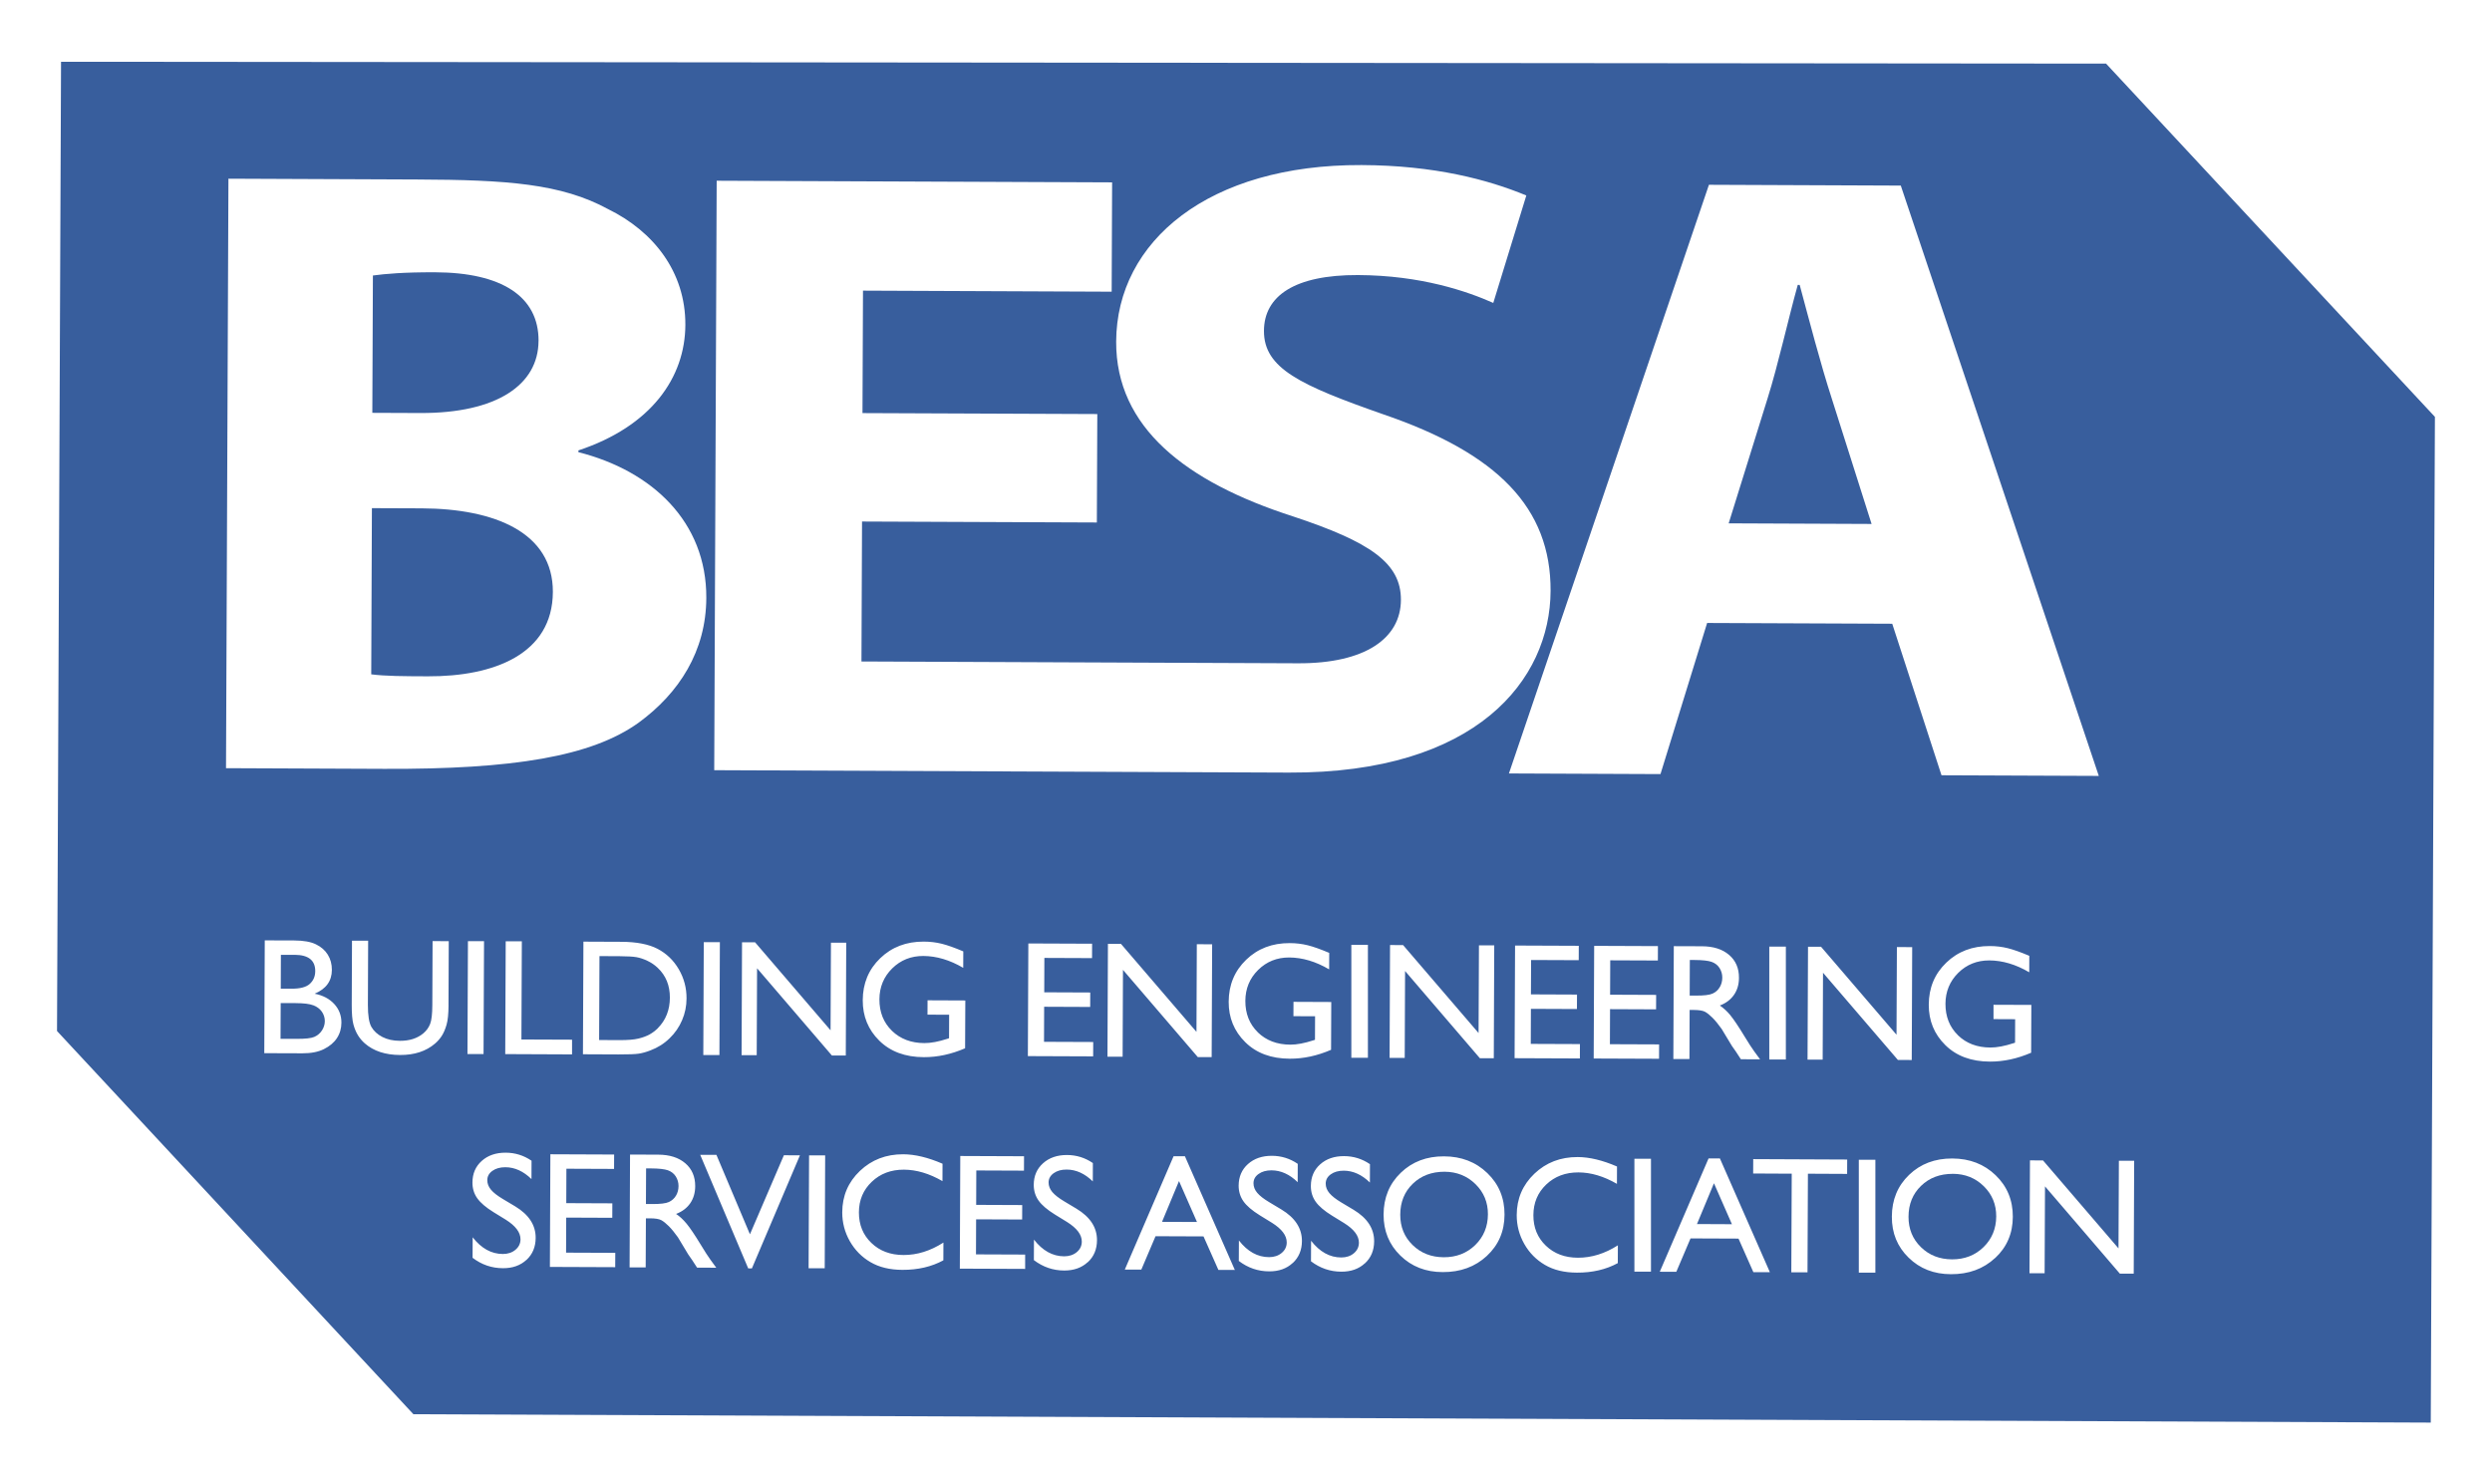 <?xml version="1.0" encoding="UTF-8"?> <svg xmlns="http://www.w3.org/2000/svg" id="Layer_1" viewBox="0 0 780.55 464.99"><defs><style>.cls-1{fill:#385e9d;fill-rule:evenodd;stroke-width:0px;}</style></defs><path class="cls-1" d="M536.11,301.32c-1.06-.37-2.83-.57-5.3-.58h-1.52s-.04,11.15-.04,11.15h1.91c2.57.02,4.31-.19,5.27-.63.95-.43,1.69-1.09,2.22-1.98.54-.88.81-1.89.81-3.01,0-1.12-.29-2.12-.87-3.03-.58-.9-1.41-1.54-2.48-1.92"></path><path class="cls-1" d="M211.66,368.53c-.58-.9-1.41-1.54-2.47-1.92-1.07-.37-2.84-.57-5.31-.58h0s-1.51,0-1.51,0l-.05,11.16h1.92c2.55.02,4.31-.19,5.26-.63.94-.43,1.69-1.09,2.22-1.97.54-.89.8-1.89.81-3.03,0-1.11-.29-2.12-.87-3.03"></path><path class="cls-1" d="M206.05,322.09c2.5-2.52,3.76-5.71,3.77-9.57.01-3.8-1.25-6.9-3.79-9.3-.94-.9-2.01-1.64-3.23-2.22-1.22-.58-2.38-.96-3.46-1.15-1.1-.19-2.85-.28-5.27-.3h0s-6.3-.03-6.3-.03l-.11,26.29,6.46.03c2.52,0,4.48-.15,5.87-.49,1.4-.34,2.56-.78,3.5-1.3.94-.53,1.79-1.18,2.57-1.95"></path><path class="cls-1" d="M98.12,314.93c-1.16-.45-2.99-.67-5.49-.68l-4.71-.02-.05,11.21h4.97c2.75.03,4.63-.18,5.61-.61.99-.43,1.78-1.1,2.38-2,.6-.91.9-1.89.91-2.93,0-1.08-.31-2.07-.93-2.97-.63-.9-1.52-1.56-2.68-2.01"></path><path class="cls-1" d="M97.02,308.23c1.14-1.02,1.71-2.35,1.72-3.99.02-3.39-2.13-5.1-6.43-5.12h-4.33s-.04,10.61-.04,10.61h3.36c2.69.02,4.6-.48,5.74-1.51"></path><polygon class="cls-1" points="363.97 382.77 374.92 382.81 369.29 369.99 363.97 382.77"></polygon><path class="cls-1" d="M452.48,367.07h0c-4.03-.01-7.35,1.24-9.96,3.76-2.61,2.52-3.91,5.74-3.93,9.67-.02,3.81,1.27,6.99,3.86,9.52,2.6,2.55,5.85,3.82,9.76,3.84,3.93.01,7.21-1.25,9.86-3.82,2.63-2.57,3.96-5.78,3.98-9.62.02-3.75-1.29-6.9-3.9-9.47-2.62-2.57-5.84-3.86-9.67-3.88"></path><path class="cls-1" d="M573.77,124.91c-3.56-10.97-7.11-24.69-10.07-35.66h-.6c-3.05,10.94-6.11,24.9-9.46,35.57l-12.18,39.13,44.76.19-12.45-39.23Z"></path><path class="cls-1" d="M659.68,19.93l-640.56-.58-1.26,303.64,111.63,120.05,631.88,2.62,1.3-315.07-103-110.65ZM71.56,55.98l59.19.25c27.94.11,45.06,1.28,59.74,9.29,14.09,6.91,24.25,19.55,24.18,36.27-.07,16.43-10.64,31.73-33.5,39.31v.55c23.1,5.85,40.16,21.82,40.06,45.65-.06,16.71-8.53,29.83-21.19,39.09-14.77,10.63-39.41,14.63-79.67,14.47l-49.58-.21.76-184.66ZM225.48,295.17l-.14,35.34h-5.05s.15-35.36.15-35.36h5.04ZM179.18,325.71v4.6s-20.93-.09-20.93-.09l.15-35.33h5.05s-.13,30.75-.13,30.75l15.86.06ZM105.54,325.21c-.93,1.41-2.29,2.56-4.09,3.45-1.79.89-4.04,1.32-6.73,1.31h0s-11.94-.04-11.94-.04l.15-35.34,9.23.03c2.9.01,5.17.41,6.8,1.21,1.63.79,2.87,1.87,3.72,3.25.85,1.37,1.28,2.97,1.27,4.77-.01,3.48-1.82,5.95-5.4,7.45,2.57.5,4.61,1.57,6.13,3.21,1.52,1.64,2.27,3.6,2.26,5.88-.01,1.8-.48,3.42-1.41,4.83M140.49,314.88c-.01,2.71-.22,4.76-.62,6.14-.4,1.38-.89,2.54-1.47,3.45-.59.91-1.3,1.74-2.15,2.46-2.8,2.4-6.45,3.59-10.96,3.57-4.59-.02-8.27-1.23-11.03-3.64-.84-.74-1.55-1.58-2.12-2.5-.58-.92-1.06-2.04-1.43-3.38-.37-1.34-.55-3.43-.54-6.27l.08-20.01h5.06s-.08,20.08-.08,20.08c-.01,3.32.36,5.63,1.11,6.94.75,1.3,1.9,2.35,3.44,3.14,1.54.79,3.36,1.19,5.47,1.2,2.99.02,5.43-.76,7.32-2.32,1-.84,1.72-1.84,2.16-2.98.45-1.15.67-3.11.68-5.89l.08-20.05,5.07.02-.08,20.06ZM146.57,294.84h5.04s-.15,35.36-.15,35.36h-5.04s.15-35.36.15-35.36ZM164.91,394.67c-1.9,1.76-4.36,2.64-7.39,2.62-3.49-.01-6.65-1.09-9.5-3.26l.03-6.42c2.71,3.48,5.85,5.21,9.44,5.23,1.58,0,2.9-.43,3.95-1.31,1.05-.87,1.59-1.98,1.59-3.3,0-2.16-1.53-4.2-4.62-6.14h0l-3.82-2.35c-2.4-1.48-4.1-2.94-5.11-4.37-1.02-1.43-1.51-3.08-1.5-4.93.01-2.78.98-5.04,2.91-6.76,1.93-1.73,4.43-2.59,7.51-2.58,2.94.01,5.64.85,8.09,2.52l-.02,5.75c-2.53-2.46-5.25-3.7-8.18-3.71-1.65,0-3,.37-4.06,1.13-1.06.76-1.6,1.73-1.6,2.93,0,1.06.38,2.05,1.15,2.98s2.03,1.9,3.75,2.93l3.85,2.3c4.28,2.59,6.42,5.88,6.4,9.86-.01,2.84-.97,5.13-2.87,6.9M192.7,396.97l-20.46-.08.15-35.29,19.97.08-.02,4.51-14.93-.06-.04,10.78,14.43.06-.02,4.53-14.43-.06-.04,10.98,15.41.06-.02,4.5ZM182.59,330.29l.15-35.3,11.88.05c4.79.02,8.58.76,11.36,2.21,2.78,1.46,4.99,3.58,6.63,6.39,1.64,2.81,2.45,5.86,2.43,9.17-.01,2.36-.46,4.62-1.39,6.78-.91,2.15-2.22,4.04-3.91,5.67-1.72,1.68-3.72,2.94-5.99,3.79-1.33.52-2.55.86-3.67,1.03-1.1.17-3.23.25-6.35.24l-11.15-.05ZM218.35,397.13l-1.52-2.34c-.05-.08-.15-.22-.3-.43l-.97-1.4-1.56-2.59-1.67-2.77c-1.03-1.45-1.99-2.61-2.85-3.48-.86-.86-1.64-1.48-2.34-1.87-.7-.38-1.87-.58-3.52-.58h-1.31s-.07,15.38-.07,15.38h-5.04s.14-35.36.14-35.36l8.82.03c3.57.01,6.4.91,8.48,2.69,2.09,1.78,3.12,4.19,3.11,7.2-.01,2.06-.53,3.84-1.56,5.34-1.03,1.49-2.51,2.61-4.43,3.34,1.13.75,2.22,1.76,3.29,3.05,1.07,1.29,2.57,3.52,4.52,6.72,1.21,2.01,2.19,3.52,2.93,4.54l1.85,2.54-6-.03ZM235.5,397.36h-1.14l-15.03-35.57h5.07s10.5,24.88,10.5,24.88l10.63-24.76,5.03.02-15.05,35.43ZM258.32,397.3h-5.05s.15-35.36.15-35.36h5.04s-.14,35.36-.14,35.36ZM237.13,303.34l-.11,27.22h-4.74s.14-35.36.14-35.36h4.09s23.64,27.56,23.64,27.56l.12-27.45h4.79s-.14,35.36-.14,35.36h-4.34s-23.45-27.34-23.45-27.34ZM295.48,394.83c-3.71,2.01-7.98,3-12.83,2.98-3.93-.01-7.27-.82-10-2.42-2.73-1.59-4.89-3.79-6.48-6.58-1.58-2.79-2.37-5.81-2.36-9.04.02-5.15,1.87-9.46,5.54-12.96,3.68-3.49,8.19-5.23,13.55-5.21,3.7.01,7.81,1.01,12.32,2.96l-.02,5.45c-4.11-2.38-8.13-3.57-12.07-3.59-4.04-.01-7.39,1.24-10.06,3.79-2.68,2.54-4.03,5.74-4.04,9.59-.01,3.88,1.29,7.07,3.9,9.57,2.61,2.52,5.96,3.78,10.05,3.79,4.27.01,8.44-1.28,12.52-3.9l-.02,5.57ZM279.37,322.92c2.64,2.55,6.02,3.84,10.17,3.85,2.03.01,4.43-.44,7.24-1.36l.48-.16.03-7.36-6.78-.03.02-4.49,11.83.05-.07,14.98c-4.34,1.87-8.65,2.8-12.92,2.78-5.83-.01-10.49-1.75-13.97-5.18-3.47-3.43-5.19-7.65-5.17-12.66.02-5.28,1.85-9.66,5.47-13.15,3.63-3.5,8.17-5.23,13.62-5.21,1.99,0,3.87.23,5.65.67,1.78.44,4.03,1.24,6.75,2.39l-.02,5.16c-4.19-2.46-8.36-3.7-12.49-3.72-3.86-.01-7.1,1.28-9.76,3.9-2.65,2.62-3.98,5.85-4,9.67-.02,4.01,1.29,7.3,3.92,9.86M321.09,397.51l-20.45-.08.14-35.29,19.97.08-.02,4.51-14.93-.06-.04,10.78,14.42.06-.02,4.53-14.42-.06-.04,10.98,15.4.06v4.5ZM341.49,310.93l-.02,4.52-14.42-.06-.04,10.98,15.41.06-.02,4.5-20.45-.08.15-35.29,19.97.08-.02,4.51-14.93-.06-.04,10.77,14.43.06ZM340.71,395.39c-1.9,1.76-4.36,2.64-7.39,2.63-3.48-.01-6.64-1.1-9.49-3.26l.03-6.42c2.71,3.48,5.85,5.21,9.44,5.23,1.58,0,2.9-.43,3.95-1.3,1.06-.88,1.59-1.98,1.59-3.31.01-2.16-1.52-4.2-4.61-6.14h0s-3.82-2.35-3.82-2.35c-2.4-1.49-4.1-2.94-5.11-4.37-1.01-1.43-1.51-3.07-1.51-4.93.01-2.78.99-5.04,2.92-6.76,1.93-1.73,4.44-2.59,7.51-2.58,2.94.01,5.64.85,8.09,2.52l-.02,5.75c-2.52-2.46-5.25-3.7-8.18-3.71-1.65-.01-3,.37-4.07,1.13-1.06.76-1.6,1.73-1.6,2.93,0,1.05.39,2.05,1.16,2.98.78.93,2.03,1.9,3.75,2.93l3.84,2.3c4.28,2.59,6.42,5.88,6.41,9.85-.01,2.84-.97,5.14-2.87,6.9M351.62,331.04h-4.74s.15-35.36.15-35.36l4.09.02,23.64,27.55.11-27.45,4.8.02-.15,35.34h-4.34s-23.44-27.33-23.44-27.33l-.11,27.22ZM381.63,397.83l-4.66-10.5-15.03-.06-4.45,10.46h-5.18s15.28-35.52,15.28-35.52h3.55s15.64,35.63,15.64,35.63l-5.16-.02ZM393.97,323.4c2.63,2.55,6.02,3.84,10.18,3.86,2.02.01,4.43-.44,7.24-1.36l.49-.16.03-7.37-6.78-.03.02-4.49,11.83.05-.06,14.98c-4.34,1.87-8.65,2.8-12.92,2.78-5.83-.01-10.49-1.75-13.96-5.18-3.48-3.43-5.21-7.65-5.19-12.66.02-5.28,1.85-9.66,5.48-13.16,3.62-3.5,8.17-5.23,13.61-5.21,1.99,0,3.87.23,5.65.67,1.78.44,4.03,1.24,6.75,2.39l-.02,5.17c-4.2-2.47-8.36-3.7-12.5-3.73-3.85-.01-7.1,1.29-9.75,3.91-2.65,2.62-3.98,5.84-4,9.67-.02,4.01,1.29,7.3,3.91,9.86M404.9,395.66c-1.9,1.77-4.36,2.64-7.39,2.62-3.48-.01-6.64-1.09-9.49-3.26l.03-6.42c2.71,3.48,5.85,5.22,9.44,5.23,1.58,0,2.89-.43,3.95-1.31,1.05-.87,1.59-1.98,1.59-3.31,0-2.16-1.53-4.2-4.62-6.14l-3.82-2.35c-2.4-1.49-4.1-2.94-5.11-4.37-1.01-1.43-1.51-3.07-1.51-4.93.02-2.78.99-5.04,2.92-6.76,1.94-1.73,4.44-2.59,7.51-2.58,2.94.01,5.64.85,8.08,2.52l-.02,5.75c-2.52-2.47-5.25-3.7-8.18-3.72-1.65,0-3,.37-4.06,1.13-1.07.76-1.6,1.73-1.6,2.93,0,1.06.38,2.05,1.16,2.98.78.93,2.02,1.9,3.75,2.93l3.85,2.31c4.28,2.59,6.42,5.88,6.41,9.86-.01,2.84-.97,5.13-2.87,6.9M427.52,395.75c-1.9,1.77-4.36,2.64-7.39,2.63-3.49-.01-6.65-1.09-9.5-3.25l.03-6.43c2.71,3.48,5.85,5.22,9.44,5.23,1.58,0,2.9-.43,3.95-1.31,1.05-.88,1.58-1.98,1.59-3.31.01-2.16-1.52-4.2-4.61-6.14h0s-3.82-2.35-3.82-2.35c-2.4-1.48-4.11-2.94-5.12-4.37-1.01-1.43-1.51-3.07-1.5-4.93.01-2.78.98-5.04,2.91-6.76,1.93-1.73,4.43-2.59,7.51-2.58,2.94.01,5.64.85,8.09,2.52l-.02,5.75c-2.53-2.46-5.26-3.7-8.18-3.71-1.65,0-3,.37-4.06,1.13-1.06.76-1.6,1.73-1.6,2.93,0,1.06.38,2.05,1.16,2.98.78.93,2.03,1.9,3.75,2.93l3.85,2.3c4.28,2.59,6.42,5.88,6.41,9.85-.01,2.84-.97,5.14-2.87,6.9M423.27,295.99h5.19v35.37h-5.19v-35.37ZM465.71,393.45c-3.67,3.4-8.28,5.09-13.85,5.06-5.3-.01-9.72-1.74-13.24-5.18-3.52-3.43-5.27-7.72-5.25-12.86.02-5.28,1.82-9.64,5.4-13.09,3.57-3.44,8.08-5.16,13.52-5.13,5.44.01,9.98,1.77,13.58,5.25,3.6,3.47,5.4,7.81,5.38,13.02-.02,5.21-1.87,9.52-5.54,12.92M435.25,331.39l.14-35.34,4.09.02,23.64,27.55.12-27.46h4.79s-.14,35.36-.14,35.36h-4.35s-23.44-27.33-23.44-27.33l-.11,27.22h-4.74ZM403.71,242.03c-20.11-.08-36.11-.15-50.82-.21h0s-129.18-.54-129.18-.54l.77-184.66,123.86.51-.14,34.25-77.89-.33-.16,38.36,73.55.3-.14,33.97-73.55-.3-.18,43.84,76.66.32h0c14.58.06,40.56.17,60.08.25,21.03.09,32.18-7.81,32.23-19.86.05-11.51-9.54-18.13-33.84-26.17-33.6-10.82-55.46-27.9-55.35-54.75.13-31.51,29.07-55.5,76.84-55.3,22.83.09,39.63,4.55,51.63,9.53l-10.35,33.66c-8.1-3.6-22.54-8.64-42.37-8.73-19.83-.08-29.42,6.53-29.46,17.47-.05,11.78,11.35,17.03,37.44,26.18,35.7,12.2,52.46,29.26,52.34,55.29-.12,27.83-23.16,57.17-81.95,56.92M535.29,57.89l60.08.25,62.02,184.93-49.27-.2-15.43-47.47-57.98-.24-14.61,47.34-47.47-.2,62.65-184.42ZM613.26,324.31c2.63,2.55,6.02,3.84,10.18,3.85,2.02.01,4.43-.44,7.24-1.36l.48-.15.03-7.36-6.78-.03v-4.49s11.85.04,11.85.04l-.06,14.98c-4.34,1.87-8.65,2.8-12.93,2.78-5.83-.02-10.49-1.75-13.96-5.18-3.48-3.43-5.2-7.65-5.18-12.66.02-5.28,1.85-9.66,5.48-13.15,3.63-3.5,8.17-5.23,13.61-5.21,1.99,0,3.87.23,5.65.67,1.78.44,4.03,1.24,6.75,2.39l-.02,5.16c-4.19-2.46-8.36-3.7-12.49-3.72-3.85-.01-7.09,1.28-9.75,3.9-2.65,2.63-3.98,5.85-4,9.67-.02,4.01,1.29,7.3,3.91,9.86M598.94,296.72l-.14,35.35-4.34-.02-23.45-27.32-.11,27.22h-4.74s.15-35.36.15-35.36h4.08s23.64,27.56,23.64,27.56l.12-27.46,4.79.02ZM559.37,331.91h-5.19v-35.37h5.19v35.37ZM541.99,318.06c1.06,1.29,2.57,3.53,4.51,6.73,1.22,2.01,2.2,3.52,2.94,4.54l1.85,2.53-6.01-.03-1.52-2.33c-.05-.08-.15-.23-.3-.43l-.98-1.4-1.56-2.58-1.67-2.77c-1.04-1.45-1.98-2.61-2.85-3.48-.86-.86-1.64-1.48-2.34-1.87-.7-.38-1.88-.57-3.52-.58h-1.31s-.06,15.37-.06,15.37h-5.04s.14-35.35.14-35.35l8.82.03c3.57.01,6.39.91,8.48,2.69,2.09,1.78,3.13,4.18,3.11,7.19,0,2.06-.52,3.84-1.56,5.34-1.03,1.49-2.51,2.61-4.43,3.34,1.12.75,2.22,1.76,3.3,3.04M474.54,296.21l19.97.08-.02,4.51-14.92-.06-.05,10.77,14.43.06-.02,4.53-14.42-.06-.04,10.98,15.4.06-.02,4.5-20.45-.08.15-35.29ZM506.75,390.14l-.02,5.56c-3.71,2.01-7.98,3.01-12.82,2.98-3.93-.01-7.27-.82-10-2.42-2.73-1.6-4.9-3.79-6.48-6.58-1.58-2.79-2.37-5.81-2.36-9.04.02-5.15,1.87-9.46,5.54-12.96,3.67-3.49,8.18-5.23,13.55-5.21,3.7.01,7.81,1.01,12.32,2.96l-.02,5.44c-4.11-2.38-8.13-3.58-12.07-3.59-4.04-.01-7.39,1.24-10.07,3.79-2.67,2.54-4.01,5.73-4.03,9.58-.02,3.88,1.28,7.07,3.9,9.58,2.61,2.51,5.96,3.77,10.04,3.78,4.27.01,8.45-1.28,12.53-3.89M517.12,398.38h-5.19v-35.37h5.19v35.37ZM519.63,331.68l-20.45-.08.15-35.29,19.97.08-.02,4.51-14.92-.06-.04,10.77,14.42.06-.02,4.53-14.42-.06-.04,10.98,15.41.06-.02,4.5ZM549.19,398.52l-4.65-10.5-15.03-.06-4.45,10.46-5.18-.02,15.28-35.5h3.55s15.65,35.63,15.65,35.63h-5.16ZM578.57,367.75l-12.29-.06-.13,30.9-5.07-.02.13-30.89-12.08-.06.02-4.5,29.43.13-.02,4.5ZM587.41,398.68h-5.19v-35.37h5.19v35.37ZM624.9,394.11c-3.67,3.4-8.28,5.09-13.84,5.06-5.31-.01-9.73-1.74-13.24-5.18-3.53-3.43-5.28-7.72-5.25-12.86.02-5.28,1.82-9.64,5.4-13.08,3.58-3.44,8.08-5.15,13.53-5.13h0c5.45.02,9.97,1.77,13.58,5.25,3.6,3.47,5.4,7.81,5.38,13.02-.02,5.21-1.87,9.52-5.54,12.92M668.33,399h-4.34s-23.45-27.34-23.45-27.34l-.12,27.22-4.74-.02.15-35.35,4.09.02,23.64,27.55.12-27.45h4.79s-.14,35.36-.14,35.36Z"></path><path class="cls-1" d="M611.67,367.73h0c-4.03-.01-7.35,1.24-9.95,3.76-2.61,2.52-3.92,5.74-3.93,9.67-.02,3.81,1.28,6.99,3.87,9.52,2.6,2.55,5.85,3.82,9.76,3.84,3.93.01,7.22-1.26,9.86-3.83,2.63-2.57,3.96-5.78,3.98-9.62.02-3.75-1.29-6.9-3.9-9.47-2.62-2.57-5.84-3.86-9.67-3.88"></path><path class="cls-1" d="M173.17,185.45c.08-18.63-18.22-26.1-41.05-26.2l-15.63-.06-.21,52.06c4.5.57,9.92.59,17.72.62,20.73.09,39.09-6.96,39.17-26.42"></path><polygon class="cls-1" points="531.53 383.46 542.48 383.51 536.85 370.68 531.53 383.46"></polygon><path class="cls-1" d="M168.69,106.8c.06-13.98-11.63-21.42-32.36-21.5-9.91-.03-15.62.48-19.53,1.01l-.18,43.02,15.02.06c24.03.09,36.99-8.89,37.04-22.59"></path></svg> 